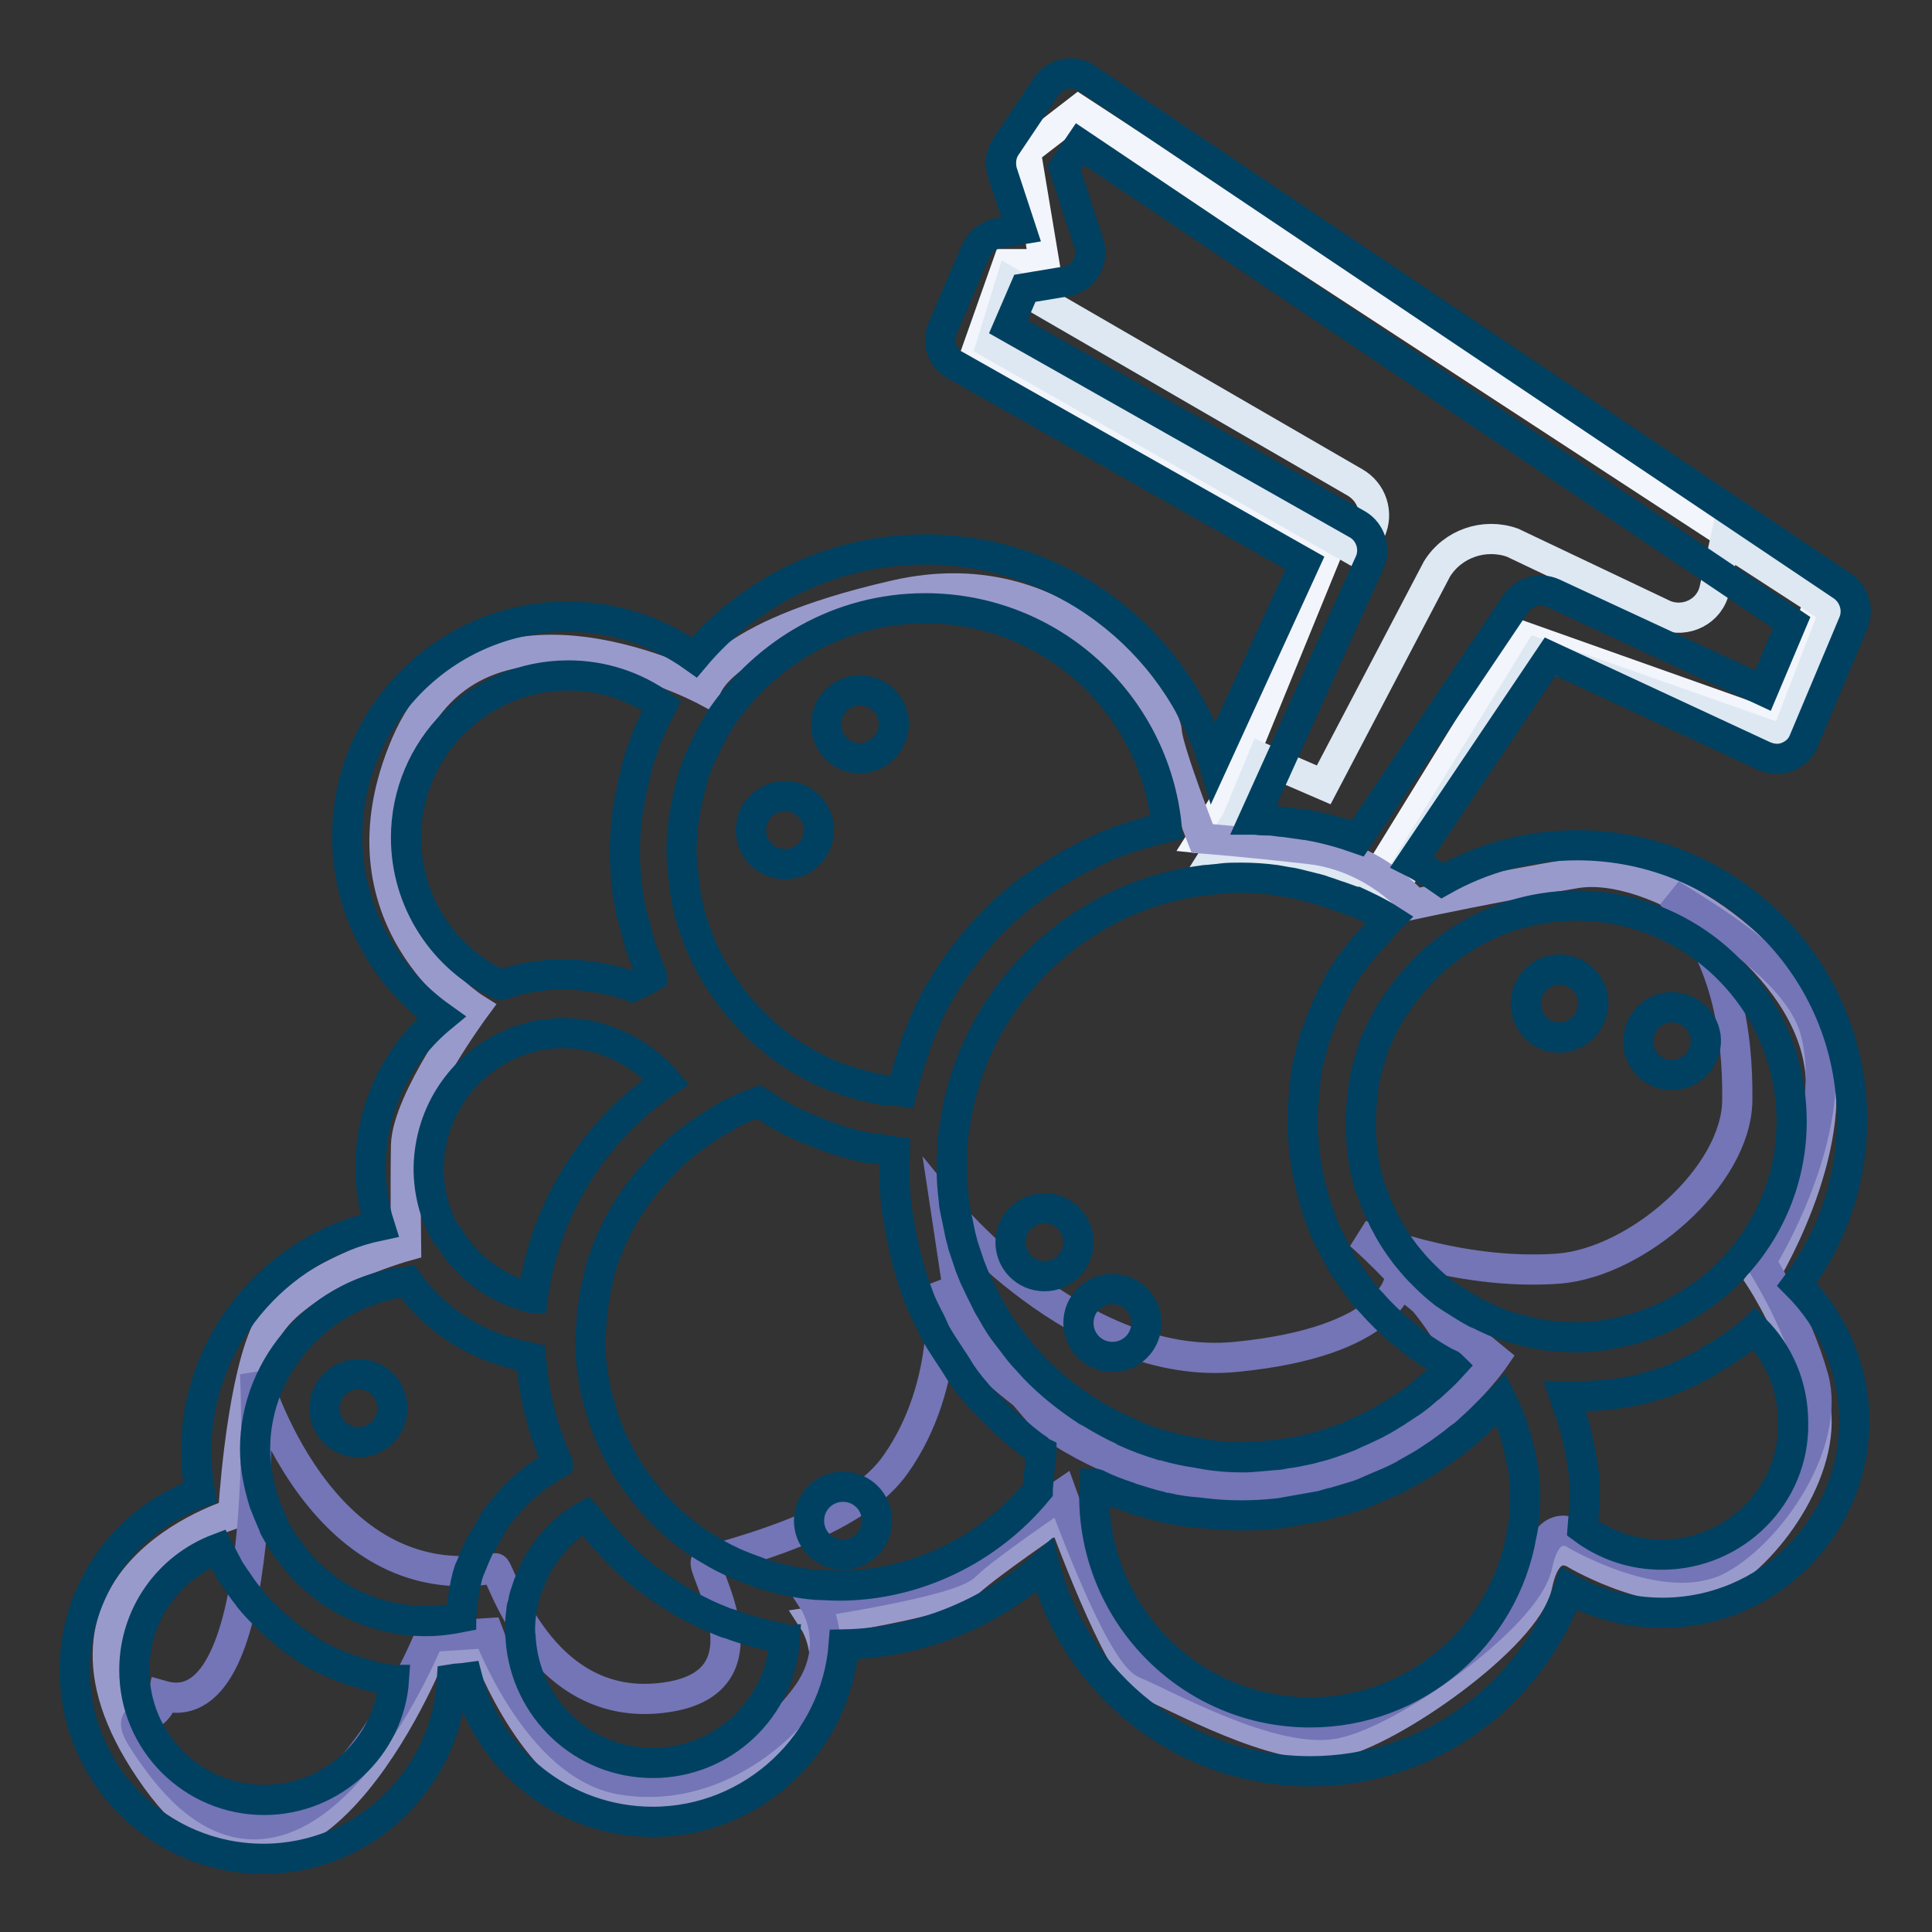 <?xml version="1.0" encoding="utf-8"?>
<!-- Svg Vector Icons : http://www.onlinewebfonts.com/icon -->
<!DOCTYPE svg PUBLIC "-//W3C//DTD SVG 1.1//EN" "http://www.w3.org/Graphics/SVG/1.1/DTD/svg11.dtd">
<svg version="1.1" xmlns="http://www.w3.org/2000/svg" xmlns:xlink="http://www.w3.org/1999/xlink" x="0px" y="0px" viewBox="0 0 256 256" enable-background="new 0 0 256 256" xml:space="preserve">
<rect x="0" y="0" width="256" height="256" fill="#333333" stroke="none"/>
<g> <path stroke-width="4" fill-opacity="0" stroke="#f2f5fb"  d="M162.2,106.5l13.9-34l-46.6-26.2l4-11.3h4.9l-2.5-15l7-5.4l98.5,64.3L234.7,96l-32.7-11.6l-19.4,31.5 L168,112l-8.7-0.9L162.2,106.5z"/> <path stroke-width="4" fill-opacity="0" stroke="#dde8f2"  d="M179.5,63.9l-45.6-26.4l-2.5,8.1l48.9,27.8l1.3-3C182.7,68,181.8,65.2,179.5,63.9L179.5,63.9z M228.6,71.6 l-1.4,6.4c-0.6,3-3.8,4.6-6.6,3.5l-20.2-9.6c-3.7-1.3-7.9,0.1-10,3.5l-15,28.6l-8.1-3.5l-3.4,8.2l-2.9,4.6l8.7,0.9l14.7,3.9 l19.4-31.5l32.7,11.5l6.6-17.1L228.6,71.6z"/> <path stroke-width="4" fill-opacity="0" stroke="#999acc"  d="M159.3,111.1c0,0-4.6-11.8-4.7-14.2c0-2.4-12.1-23.6-36.1-18c-24,5.5-25,12.6-25,12.6s-29.8-16-39.7,7.1 c-9.9,23.1,9.1,35,9.1,35s-9,12.2-9.1,18.2c-0.1,6,0,13.3,0,13.3s-15.6,4.3-18.8,11.9c-3.2,7.7-4.1,23.6-4.1,23.6 s-29.2,8.7-10.2,35.1c19,26.4,36.2-16.2,36.2-16.2l7.8-0.5c0,0,6.5,17.5,17.6,19.4c11.1,1.9,20.5-5.2,24.9-11.6 c4.3-6.4,0.7-11.9,0.7-11.9s18-2.7,20.1-4.9s12.7-9.4,12.7-9.4s7.6,21.1,11.2,22.5c3.6,1.4,17.5,9.3,24.9,7.9 c7.4-1.4,25.5-14.2,26.9-21c1.4-6.8,5.2-4,5.2-4s12,7,18.9,3.2c6.9-3.8,14.8-15.5,12.5-24c-2.3-8.5-6.9-15.6-6.9-15.6 s10.7-17,7.3-30.4c-3.4-13.4-21.6-25.2-31.9-23.5c-10.2,1.7-21.4,4.1-21.4,4.1s-5.1-6.3-13.9-7.3S159.3,111.1,159.3,111.1 L159.3,111.1z"/> <path stroke-width="4" fill-opacity="0" stroke="#7375b6"  d="M233.3,167.2c0,0,10.7-17,7.3-30.4c-1.9-7.5-12-13.9-19.2-18.3c7.4,7.8,8.9,18.5,8.8,27.3 c-0.1,10.1-13.3,21.5-23.7,22.3c-13.6,1-26.3-4.5-26.3-4.5s14.9,13,13.5,19.8c-1.4,6.8-20.6,12.3-28,13.7c-7.4,1.4-20.5-4-25.9-7.9 c-3.2-2.3-15.2-19.1-15.2-19.1s1.7,13.1-5.9,23.9c-5,7.2-18,10.9-25.1,12.9c-1.2,0.4,9.3,15.9-5.3,18 c-16.9,2.5-22.1-17.2-22.7-17.1C42.2,211.9,33.8,182,33.8,182s2.4,46.8-12.2,42.7c-1.1,5.1-6.9,0.2-0.9,8.4 c19,26.4,36.2-16.2,36.2-16.2l7.8-0.5c0,0,6.5,17.5,17.6,19.4c11.1,1.9,20.5-5.2,24.9-11.6c4.3-6.4,0.7-11.9,0.7-11.9 s18-2.7,20.1-4.9s12.7-9.4,12.7-9.4s7.6,21.1,11.2,22.5c3.6,1.4,17.5,9.3,24.9,7.9c7.4-1.4,25.5-14.2,26.9-21c1.4-6.8,5.2-4,5.2-4 s12,7,18.9,3.2s14.8-15.5,12.5-24C238,174.4,233.3,167.2,233.3,167.2z"/> <path stroke-width="4" fill-opacity="0" stroke="#7375b6"  d="M125.3,160.1c0,0,17.8,21.7,38.4,19.7c20.7-2,21.7-10.1,21.7-10.1L198,180c0,0-11.9,17.5-32.3,17.1 C145.4,196.6,128,178,128,178L125.3,160.1z"/> <path stroke-width="4" fill-opacity="0" stroke="#004161"  d="M205.4,87l28.4,13.2c1,0.4,2,0.5,3,0.1c1-0.4,1.8-1.1,2.2-2.1l6.6-15.7c0.7-1.7,0.1-3.7-1.4-4.8L144,10.4 c-0.8-0.6-1.9-0.8-2.9-0.6c-1,0.2-1.9,0.8-2.5,1.7l-5.3,7.9c-0.7,1-0.8,2.3-0.5,3.4l2.5,7.6l-3,0.5c-1.3,0.2-2.4,1.1-3,2.3 l-4.4,10.3c-0.8,1.8-0.1,4,1.7,4.9l46.3,26.2L160.8,101c-5-16.3-20.3-28.2-38.2-28.2c-12.3,0-23.3,5.6-30.6,14.3 c-4.9-3.5-10.7-5.4-16.8-5.4c-16.1,0-29.2,13.1-29.2,29.2c0,9.6,4.9,18.5,12.5,23.9c-5.7,4.7-9.4,11.8-9.4,19.8 c0,2.7,0.4,5.3,1.2,7.8C36.5,165.3,26,177.7,26,192.3c0,1.9,0.2,3.7,0.5,5.5c-9.8,3.5-16.6,12.8-16.6,23.5c0,13.8,11.2,25,25,25 c13.4,0,24.3-10.6,25-23.8c0.6-0.1,1.3-0.1,2-0.2c2.8,11,12.8,19.1,24.6,19.1c13.3,0,24.3-10.4,25.3-23.5c9.9-0.2,19.3-4,26.6-10.5 c4,15.7,18.3,27.3,35.2,27.3c15.8,0,29.2-10.1,34.3-24.2c3.7,2.1,8,3.2,12.4,3.2c14,0,25.4-11.4,25.4-25.4c0-6.8-2.8-13.3-7.6-18.1 c4.6-6.1,7.3-13.6,7.3-21.8c0-20.1-16.3-36.4-36.4-36.4c-6.5,0-12.6,1.7-17.9,4.7c-1.3-0.9-2.6-1.8-4-2.5L205.4,87L205.4,87z  M181.5,74.5c0.8-1.8,0.1-4-1.6-5l-46.3-26.2l2.2-5.1l5.4-0.9c1.1-0.2,2.1-0.8,2.7-1.8c0.6-1,0.7-2.2,0.4-3.2l-3.3-10.1l2.1-3.1 l94.3,63.4l-3.8,9l-27.8-12.9c-1.8-0.8-3.8-0.2-4.9,1.3l-21,31.2c-2-0.7-4.1-1.3-6.3-1.7c-0.2-0.1-0.4-0.1-0.7-0.1 c-0.7-0.1-1.4-0.2-2.1-0.3c-0.6-0.1-1.1-0.1-1.7-0.2c-0.6-0.1-1.1-0.1-1.7-0.1c-0.4,0-0.9-0.1-1.3-0.1L181.5,74.5z M122.6,80.6 c16.7,0,30.4,12.7,32,29c-2.1,0.5-4.2,1.1-6.2,1.8c-0.1,0-0.2,0.1-0.3,0.1c-4.1,1.6-7.8,3.7-11.3,6.2c0,0,0,0-0.1,0 c-3.5,2.6-6.5,5.6-9.1,9.1c0,0-0.1,0.1-0.1,0.1c-1.9,2.6-3.6,5.3-4.9,8.3c0,0,0,0.1,0,0.1c-0.4,0.9-0.8,1.9-1.2,2.9 c-0.1,0.1-0.1,0.3-0.1,0.4c-0.7,2-1.3,4-1.8,6c-0.6-0.1-1.2-0.1-1.8-0.1c-0.3,0-0.5-0.1-0.8-0.1c-1.5-0.3-2.9-0.6-4.4-1.1 c-0.2-0.1-0.4-0.1-0.6-0.2c-1.5-0.5-3-1.1-4.4-1.9c-1.5-0.8-3-1.7-4.4-2.8c0,0-0.1,0-0.1-0.1c-3.5-2.7-6.4-6.1-8.6-9.9 c-1.3-2.3-2.3-4.8-3-7.3c0-0.1-0.1-0.3-0.1-0.5c-0.3-1.1-0.5-2.2-0.6-3.2c0-0.3-0.1-0.6-0.1-0.8c-0.1-1.3-0.3-2.5-0.3-3.8 c0-1.4,0.1-2.8,0.3-4.2c0.1-0.4,0.1-0.7,0.2-1.1c0.2-1.2,0.5-2.5,0.8-3.7c0.1-0.2,0.1-0.3,0.1-0.5c0.4-1.3,0.9-2.5,1.5-3.8 c0.2-0.4,0.4-0.7,0.5-1.1c0.6-1.1,1.2-2.2,1.8-3.2C101.5,86.4,111.3,80.6,122.6,80.6L122.6,80.6z M66.3,130.5 c-7.6-3.5-12.5-11.1-12.5-19.5c0-11.8,9.6-21.5,21.5-21.5c4.5,0,8.8,1.4,12.4,4l-0.1,0.2c-0.7,1.3-1.3,2.6-1.9,4 c-0.2,0.5-0.4,1-0.5,1.5c-0.4,0.9-0.7,1.9-0.9,2.9c-0.1,0.5-0.3,1.1-0.4,1.6c-0.2,1-0.4,2-0.6,3.1c-0.1,0.5-0.2,1-0.2,1.4 c-0.2,1.5-0.3,3-0.3,4.6c0,1.4,0.1,2.8,0.2,4.2c0,0.2,0.1,0.4,0.1,0.6c0.1,1.2,0.4,2.4,0.6,3.6l0.2,0.6c0.3,1.1,0.6,2.3,0.9,3.4 c0.1,0.3,0.2,0.6,0.3,0.8c0.4,1,0.7,2,1.2,3c0.1,0.1,0.1,0.2,0.1,0.4c-0.8,0.5-1.7,0.9-2.6,1.3c-0.2-0.1-0.4-0.1-0.7-0.2 c-1-0.4-2-0.6-3-0.8c-0.4-0.1-0.8-0.2-1.2-0.2c-1.3-0.2-2.7-0.4-4.1-0.4c-1.3,0-2.6,0.1-3.8,0.3c-0.3,0-0.5,0.1-0.8,0.1 c-1.2,0.2-2.4,0.5-3.5,0.9C66.5,130.5,66.4,130.5,66.3,130.5z M67.8,138.3c1.1-0.5,2.3-0.8,3.4-1.1c0.3-0.1,0.7-0.1,1-0.1 c0.9-0.1,1.8-0.3,2.7-0.2c2.4,0,4.8,0.6,7,1.6c2.4,1.1,4.6,2.7,6.4,4.8c-9.6,6.5-16.2,17-17.7,28.7c-0.1,0-0.3-0.1-0.5-0.1 c-0.4-0.1-0.8-0.3-1.2-0.4c-3.9-1.3-7.3-4-9.5-7.7c-0.1-0.2-0.2-0.3-0.4-0.4c-1.4-2.5-2.2-5.4-2.2-8.6 C56.9,147.3,61.4,141,67.8,138.3z M54,169.8c3.3,4.6,8.1,8,13.8,9.5c0.1,0,0.2,0.1,0.3,0.1c0.6,0.1,1.2,0.3,1.8,0.4l0.4,0.1 c0,0.2,0.1,0.4,0.1,0.6c0.1,0.6,0.1,1.3,0.2,1.9c0.1,0.6,0.2,1.2,0.3,1.8c0.1,0.7,0.3,1.4,0.4,2.1l0.4,1.4c0.2,0.8,0.4,1.6,0.7,2.4 c0.1,0.3,0.3,0.7,0.4,1.1c0.3,0.8,0.6,1.7,1,2.5c0,0.1,0.1,0.1,0.1,0.2c-1,0.6-1.9,1.2-2.8,1.8c-0.2,0.1-0.3,0.3-0.5,0.4 c-0.8,0.6-1.5,1.3-2.2,1.9c-0.3,0.3-0.5,0.6-0.8,0.9c-0.5,0.6-1.1,1.2-1.5,1.8c-0.3,0.3-0.5,0.7-0.7,1c-0.4,0.7-0.8,1.4-1.2,2.1 c-0.2,0.3-0.4,0.7-0.6,1c-0.5,1-0.9,2-1.3,3c0,0.1-0.1,0.1-0.1,0.2c-0.4,1.1-0.6,2.3-0.8,3.5c-0.1,0.3-0.1,0.7-0.1,1.1 c-0.1,0.6-0.2,1.1-0.2,1.7c-1.5,0.3-3.1,0.5-4.6,0.5c-0.2,0-0.3,0-0.5,0h0c-4.7-0.1-9.2-1.7-12.9-4.4c-0.1-0.1-0.2-0.2-0.3-0.3 c-0.8-0.6-1.7-1.3-2.4-2.1c0,0-0.1-0.1-0.1-0.1c-0.7-0.7-1.3-1.5-1.9-2.3c-0.1-0.2-0.3-0.3-0.4-0.5c-0.6-0.8-1.1-1.7-1.6-2.6 c-0.1-0.1-0.1-0.3-0.2-0.5c-0.4-0.9-0.8-1.9-1.2-2.9c-0.7-2.3-1.2-4.6-1.2-7.1C33.8,180.7,42.7,171.1,54,169.8L54,169.8z M35,238.5 c-9.5,0-17.2-7.7-17.2-17.2c0-7.3,4.5-13.6,11.1-16.1c0.1,0.2,0.2,0.4,0.3,0.5c0.4,0.8,0.8,1.5,1.2,2.3c0.2,0.3,0.4,0.6,0.6,0.9 c0.6,0.8,1.1,1.7,1.8,2.5c0.1,0.1,0.1,0.2,0.2,0.3c0.7,0.9,1.5,1.7,2.3,2.5c0.2,0.2,0.4,0.4,0.6,0.6c0.7,0.6,1.4,1.2,2.1,1.8 c0.2,0.2,0.4,0.3,0.6,0.5c0.9,0.6,1.8,1.2,2.7,1.8c0.1,0,0.1,0.1,0.1,0.1c2.1,1.2,4.5,2.2,6.9,2.8c0.1,0,0.1,0,0.2,0.1 c1.1,0.3,2.3,0.6,3.5,0.7c0.1,0,0.1,0,0.2,0C51.6,231.4,44.1,238.5,35,238.5z M86.5,233.6c-9.3,0-16.8-7.2-17.5-16.3v-0.1 c0-0.3-0.1-0.6-0.1-1.3v-0.1c0-0.8,0.1-1.7,0.2-2.5c0-0.3,0.1-0.5,0.2-0.8c0.1-0.6,0.2-1.1,0.4-1.6c0.1-0.3,0.2-0.6,0.3-0.9 c0.2-0.5,0.4-1,0.6-1.4l0.4-0.9c0.2-0.5,0.5-0.9,0.8-1.3c0.2-0.3,0.4-0.5,0.5-0.8c0.4-0.5,0.7-0.9,1.1-1.3c0.2-0.2,0.3-0.4,0.5-0.6 c0.6-0.6,1.2-1.1,1.8-1.6l0,0c0.6-0.5,1.3-0.9,2-1.3c0.1,0.1,0.2,0.3,0.3,0.4c0.6,0.9,1.3,1.7,2,2.5c0.2,0.2,0.4,0.4,0.6,0.6 c0.7,0.8,1.4,1.6,2.2,2.3c0.2,0.2,0.4,0.4,0.6,0.6c0.8,0.7,1.6,1.4,2.4,2l0.6,0.4c0.8,0.6,1.7,1.3,2.6,1.8c0.2,0.1,0.4,0.2,0.6,0.4 c0.9,0.6,1.9,1.1,2.9,1.6c0.2,0.1,0.4,0.2,0.6,0.3c1,0.5,2,0.9,3,1.3c0.2,0.1,0.4,0.1,0.7,0.2c1,0.4,2,0.7,3.1,1 c0.3,0.1,0.6,0.1,0.8,0.2c1,0.3,2,0.5,3,0.7c0.1,0,0.2,0.1,0.3,0.1C103.4,226.4,95.8,233.6,86.5,233.6L86.5,233.6z M111.1,210.1 c-1,0-2-0.1-2.9-0.1c-2.6-0.2-5.2-0.8-7.6-1.6c-0.1,0-0.1-0.1-0.2-0.1c-1.1-0.4-2.2-0.8-3.3-1.3l-0.4-0.2c-1.1-0.5-2.1-1.1-3.1-1.7 c-0.1,0-0.1-0.1-0.2-0.1c-3.2-2-6.1-4.7-8.4-7.7c-0.1-0.1-0.2-0.3-0.3-0.4c-0.7-0.9-1.3-1.8-1.9-2.8c-0.1-0.1-0.1-0.2-0.2-0.4 c-1.4-2.4-2.5-5-3.2-7.7c-0.1-0.2-0.1-0.5-0.2-0.7c-0.3-1-0.5-2.1-0.6-3.1c-0.1-0.4-0.1-0.7-0.2-1.1c-0.1-1.2-0.2-2.4-0.2-3.6 c0-0.1,0-0.2,0-0.3c0-0.1,0.1-0.5,0.1-0.7c0.1-2.7,0.5-5.4,1.2-8c0.1-0.3,0.1-0.6,0.2-0.8c0.3-1,0.7-2,1.1-3 c0.2-0.4,0.4-0.9,0.6-1.3c0.4-0.9,0.9-1.8,1.5-2.8c0.2-0.4,0.5-0.8,0.8-1.2c0.6-0.9,1.2-1.8,1.9-2.6c0.2-0.3,0.5-0.6,0.7-0.8 c0.8-0.9,1.6-1.8,2.5-2.7c0.1-0.1,0.1-0.1,0.2-0.2c2.1-1.9,4.4-3.6,7-5c0.1-0.1,0.1-0.1,0.2-0.2c1.4-0.7,2.8-1.4,4.3-1.9 c0.3,0.2,0.7,0.4,1,0.6c0.8,0.6,1.7,1.1,2.6,1.6c0.8,0.4,1.6,0.8,2.3,1.1c0.5,0.2,1,0.4,1.5,0.6c0.9,0.4,1.8,0.7,2.6,1 c0.4,0.1,0.9,0.3,1.3,0.4c0.9,0.3,1.8,0.5,2.8,0.7c0.5,0.1,1,0.2,1.5,0.2c0.8,0.1,1.7,0.3,2.5,0.4c0,0.7-0.1,1.5-0.1,2.2 c0,1.8,0.1,3.5,0.3,5.2c0.1,0.6,0.2,1.2,0.3,1.8c0.2,1.1,0.4,2.2,0.6,3.2c0.1,0.7,0.4,1.4,0.5,2.1c0.3,0.9,0.5,1.8,0.8,2.7l0.8,2.2 c0.3,0.8,0.7,1.6,1.1,2.4c0.4,0.7,0.7,1.4,1,2.1c0.5,0.9,1,1.7,1.6,2.6c0.6,0.9,1.2,1.8,1.8,2.8c0.6,0.9,1.3,1.8,2,2.6 c0.4,0.5,0.8,0.9,1.3,1.4c0.8,0.8,1.6,1.6,2.4,2.4c0.4,0.4,0.8,0.7,1.2,1.1c1.1,0.9,2.1,1.8,3.3,2.6c0.1,0.1,0.3,0.3,0.5,0.4 c0,0.3,0,0.5-0.1,0.8c-0.1,1-0.2,2-0.3,3c0,0.4-0.1,0.8-0.1,1.3C131,205.4,121.3,210.1,111.1,210.1L111.1,210.1z M173.6,226.9 c-15.7,0-28.4-12.7-28.6-28.3v-0.3v-0.1c0-0.5,0.1-1.1,0.1-1.6c0.1,0,0.2,0.1,0.3,0.1c1.2,0.6,2.5,1.1,3.7,1.5 c0.3,0.1,0.6,0.2,0.8,0.3c1.3,0.4,2.5,0.8,3.8,1.1c0.3,0.1,0.6,0.2,0.9,0.2c1.3,0.3,2.6,0.5,4,0.6c0.3,0,0.6,0.1,0.9,0.1 c1.6,0.2,3.3,0.3,4.9,0.3c1.8,0,3.5-0.1,5.2-0.3c0.6-0.1,1.1-0.2,1.7-0.3c1.1-0.2,2.3-0.4,3.4-0.6c0.7-0.1,1.3-0.4,2-0.5 c1-0.3,2-0.6,3-0.9c0.7-0.2,1.3-0.5,2-0.8c0.9-0.4,1.9-0.8,2.8-1.2c0.6-0.3,1.3-0.6,1.9-1c0.9-0.5,1.8-1,2.6-1.5 c0.6-0.4,1.2-0.8,1.8-1.2c0.8-0.6,1.7-1.2,2.5-1.9c0.6-0.4,1.1-0.8,1.6-1.3c0.8-0.7,1.6-1.5,2.4-2.3c0.4-0.4,0.9-0.9,1.3-1.3 l0.3-0.3c0.1,0.2,0.2,0.4,0.3,0.6c0.1,0.2,0.1,0.4,0.2,0.5c0.5,1,0.9,2,1.2,3.1c0.1,0.3,0.2,0.6,0.3,1c0.3,0.9,0.5,1.9,0.7,2.9 c0.1,0.4,0.1,0.7,0.2,1c0.2,1.3,0.3,2.6,0.3,3.9c0,0.8-0.1,1.7-0.1,2.5c-0.1,0.8-0.2,1.7-0.4,2.5 C199.3,216.7,187.6,226.9,173.6,226.9L173.6,226.9z M220.2,206c-3.8,0-7.4-1.2-10.5-3.5c0.1-1.4,0.3-2.8,0.3-4.2 c0-1.6-0.1-3.2-0.4-4.8l-0.2-1.1c-0.3-1.5-0.6-3-1.1-4.5c-0.1-0.4-0.3-0.8-0.4-1.1c-0.2-0.6-0.4-1.2-0.6-1.8h0.8c0.2,0,0.5,0,0.7,0 s0.6,0,0.8,0c0.8,0,1.6-0.1,2.4-0.1c0.4,0,0.7-0.1,1-0.1c0.9-0.1,1.8-0.2,2.8-0.4c0.2,0,0.4-0.1,0.6-0.1c1-0.2,2-0.5,3-0.8 c0.1,0,0.3-0.1,0.4-0.1c1-0.3,2-0.7,2.9-1.1c0.1-0.1,0.3-0.1,0.4-0.2c0.9-0.4,1.7-0.8,2.6-1.3c0.2-0.1,0.4-0.2,0.6-0.4 c0.7-0.4,1.4-0.8,2-1.2c0.4-0.2,0.7-0.5,1.1-0.7c0.5-0.3,0.9-0.7,1.4-1c0.5-0.4,1-0.8,1.5-1.2c0.1-0.1,0.1-0.1,0.2-0.2 c3.3,3.3,5.1,7.7,5.1,12.4C237.8,198.1,229.9,206,220.2,206L220.2,206z M237.4,148.6c0,7.6-3,14.5-7.9,19.6 c-0.8,0.9-1.8,1.8-2.7,2.5c-0.1,0.1-0.2,0.1-0.3,0.2c-0.7,0.6-1.5,1.1-2.3,1.6c-0.5,0.3-0.9,0.6-1.4,0.9c-0.4,0.2-0.7,0.4-1.1,0.6 c-2.2,1.1-4.6,2-7,2.5c-0.1,0-0.2,0.1-0.3,0.1c-0.8,0.1-1.6,0.3-2.4,0.4l-1.1,0.1c-0.7,0.1-1.3,0.1-2,0.1c-1.1,0-2.3-0.1-3.5-0.2 c0,0-0.1,0-0.1,0c-1.3-0.2-2.6-0.4-3.9-0.8c-0.1,0-0.3-0.1-0.4-0.1h0c-0.4-0.1-0.7-0.2-1-0.3c0,0-0.1,0-0.1,0 c-1.3-0.4-2.6-1-3.8-1.6c-0.1-0.1-0.3-0.1-0.5-0.2c-1.1-0.6-2.2-1.3-3.3-2c-0.3-0.2-0.6-0.4-0.9-0.6c-0.9-0.7-1.7-1.4-2.5-2.2 c-0.3-0.3-0.6-0.6-0.8-0.8c-0.7-0.7-1.3-1.5-1.9-2.2c-0.3-0.4-0.5-0.7-0.8-1.1c-0.7-1-1.3-2-1.8-3c-0.2-0.3-0.3-0.6-0.5-1 c-0.5-1-0.9-1.9-1.2-2.9c-0.1-0.2-0.2-0.5-0.3-0.7c-0.4-1.2-0.7-2.5-0.9-3.7c-0.1-0.3-0.1-0.6-0.1-0.9c-0.2-1.3-0.3-2.7-0.3-4.1 c0-1.1,0.1-2.2,0.2-3.3c0-0.3,0.1-0.6,0.1-1c0.1-0.8,0.2-1.5,0.4-2.3c0.1-0.4,0.2-0.7,0.3-1.1c0.2-0.7,0.4-1.4,0.6-2 c0.1-0.4,0.2-0.7,0.4-1.1c0.3-0.7,0.6-1.4,1-2.1c0.1-0.3,0.2-0.5,0.4-0.8c0.5-0.9,1-1.7,1.6-2.5c0.2-0.4,0.5-0.7,0.8-1.1 c0.4-0.5,0.7-1,1.1-1.4l1-1.1c0.4-0.4,0.8-0.8,1.3-1.3c0.3-0.3,0.6-0.6,1-0.9c0.7-0.6,1.5-1.2,2.2-1.7c4.6-3.2,10.2-5.1,16.2-5.1 C224.6,120,237.4,132.8,237.4,148.6L237.4,148.6z M182.6,123.5c-0.5,0.6-1.1,1.1-1.6,1.7c-0.3,0.3-0.5,0.7-0.8,1 c-0.5,0.6-0.9,1.2-1.4,1.8c-0.3,0.4-0.5,0.8-0.7,1.1c-0.4,0.6-0.8,1.2-1.1,1.9c-0.3,0.5-0.5,1-0.7,1.4c-0.3,0.6-0.6,1.2-0.8,1.8 c-0.3,0.6-0.5,1.2-0.7,1.8c-0.2,0.5-0.4,1-0.6,1.5c-0.2,0.8-0.4,1.6-0.6,2.3c-0.1,0.4-0.2,0.8-0.3,1.2c-0.2,0.9-0.3,1.8-0.4,2.8 c0,0.3-0.1,0.6-0.1,0.9c-0.1,1.2-0.2,2.5-0.2,3.8c0,1.6,0.1,3.1,0.3,4.6c0.1,0.4,0.1,0.9,0.2,1.3c0.2,1.1,0.4,2.3,0.7,3.3 c0.1,0.4,0.2,0.8,0.3,1.2c0.4,1.3,0.9,2.7,1.4,4c0.2,0.5,0.4,0.9,0.7,1.4c0.4,0.8,0.8,1.7,1.3,2.5c0.3,0.6,0.6,1.1,1,1.6 c0.5,0.8,1.1,1.5,1.6,2.3c0.5,0.7,1.1,1.4,1.7,2c0.6,0.7,1.2,1.3,1.9,2c0.5,0.4,0.9,0.9,1.4,1.3c0.7,0.6,1.5,1.2,2.2,1.8 c0.4,0.3,0.7,0.6,1.1,0.8c1.2,0.8,2.4,1.6,3.7,2.2c0.1,0.1,0.2,0.1,0.3,0.2c-0.9,1-1.9,1.9-2.9,2.8c-0.2,0.1-0.4,0.3-0.5,0.4 c-0.9,0.8-1.8,1.5-2.8,2.1c-0.4,0.3-0.8,0.5-1.2,0.8c-0.8,0.5-1.6,1-2.4,1.4c-0.5,0.3-1,0.5-1.4,0.7c-0.8,0.4-1.6,0.7-2.4,1.1 c-0.5,0.2-1,0.4-1.6,0.6c-0.8,0.3-1.7,0.6-2.5,0.8c-0.5,0.1-1,0.3-1.6,0.4c-0.9,0.2-1.9,0.4-2.8,0.5c-0.5,0.1-0.9,0.2-1.4,0.2 c-1.4,0.1-2.8,0.3-4.3,0.3c-1.6,0-3.2-0.1-4.9-0.4c-0.4-0.1-0.7-0.1-1.1-0.2c-1.4-0.2-2.8-0.5-4.2-0.9c-0.2-0.1-0.4-0.1-0.5-0.1 c-1.6-0.5-3.3-1.1-4.8-1.8c0,0-0.1,0-0.1-0.1c-1.6-0.7-3-1.5-4.5-2.4c-0.1-0.1-0.2-0.1-0.4-0.2c-2.6-1.7-5-3.6-7.1-5.8l-0.9-1 c-0.7-0.7-1.3-1.5-1.9-2.3c-0.3-0.4-0.7-0.9-1-1.3c-0.6-0.8-1.1-1.6-1.6-2.5c-0.2-0.4-0.5-0.8-0.7-1.2c-0.6-1.2-1.2-2.4-1.8-3.7 c-0.2-0.5-0.4-1-0.6-1.5c-0.3-0.9-0.6-1.8-0.9-2.7c-0.1-0.5-0.3-1.1-0.4-1.6c-0.2-1-0.4-2-0.6-2.9c-0.1-0.5-0.2-0.9-0.2-1.4 c-0.2-1.5-0.3-3-0.3-4.5c0-1,0.1-1.9,0.1-2.9c0.1-0.8,0.1-1.6,0.3-2.4c2.3-16.9,15.8-30.3,32.6-32.6c0.2,0,0.5-0.1,0.7-0.1 c0.1,0,0.2,0,0.3,0c0.7-0.1,1.2-0.1,1.8-0.2c0.8-0.1,1.6-0.1,2.5-0.1c1.6,0,3.1,0.1,4.6,0.3c0.6,0.1,1.1,0.2,1.7,0.3 c0.9,0.1,1.8,0.4,2.7,0.6c0.7,0.2,1.4,0.3,2.1,0.6c0.7,0.2,1.4,0.5,2.1,0.7c0.6,0.2,1.3,0.5,2,0.7c0,0,0.1,0,0.1,0 c1.5,0.7,3,1.4,4.4,2.3l-0.7,0.7C183.2,122.8,182.9,123.1,182.6,123.5L182.6,123.5z"/> <path stroke-width="4" fill-opacity="0" stroke="#004161"  d="M99.5,110c0,2.5,2,4.5,4.5,4.5c2.5,0,4.5-2,4.5-4.5c0,0,0,0,0,0c0-2.5-2-4.5-4.5-4.5 C101.5,105.5,99.5,107.5,99.5,110C99.5,110,99.5,110,99.5,110z"/> <path stroke-width="4" fill-opacity="0" stroke="#004161"  d="M115.4,100.2c2.3-0.8,3.6-3.4,2.8-5.7c-0.8-2.3-3.4-3.6-5.7-2.8s-3.6,3.4-2.8,5.7 C110.5,99.8,113.1,101.1,115.4,100.2z"/> <path stroke-width="4" fill-opacity="0" stroke="#004161"  d="M133.9,164.6c0,2.5,2,4.5,4.5,4.5c2.5,0,4.5-2,4.5-4.5c0,0,0,0,0,0c0-2.5-2-4.5-4.5-4.5 C135.9,160.1,133.9,162.1,133.9,164.6C133.9,164.6,133.9,164.6,133.9,164.6z"/> <path stroke-width="4" fill-opacity="0" stroke="#004161"  d="M142.9,175.3c0,2.5,2,4.5,4.5,4.5c2.5,0,4.5-2,4.5-4.5c0,0,0,0,0,0c0-2.5-2-4.5-4.5-4.5 C144.9,170.8,142.9,172.8,142.9,175.3C142.9,175.3,142.9,175.3,142.9,175.3z"/> <path stroke-width="4" fill-opacity="0" stroke="#004161"  d="M107.2,201.5c0,2.5,2,4.5,4.5,4.5c2.5,0,4.5-2,4.5-4.5c0,0,0,0,0,0c0-2.5-2-4.5-4.5-4.5 C109.2,197,107.2,199,107.2,201.5C107.2,201.5,107.2,201.5,107.2,201.5z"/> <path stroke-width="4" fill-opacity="0" stroke="#004161"  d="M43,186.6c0,2.5,2,4.5,4.5,4.5s4.5-2,4.5-4.5c0-2.5-2-4.5-4.5-4.5S43,184.1,43,186.6z"/> <path stroke-width="4" fill-opacity="0" stroke="#004161"  d="M208.1,137.2c2.3-0.8,3.6-3.4,2.8-5.7c-0.8-2.3-3.4-3.6-5.7-2.8c-2.3,0.8-3.6,3.4-2.8,5.7 C203.2,136.8,205.7,138.1,208.1,137.2z M223,142.2c2.3-0.8,3.6-3.4,2.8-5.7c-0.8-2.3-3.4-3.6-5.7-2.8c-2.3,0.8-3.6,3.4-2.8,5.7 C218.1,141.8,220.6,143,223,142.2z"/></g>
</svg>
